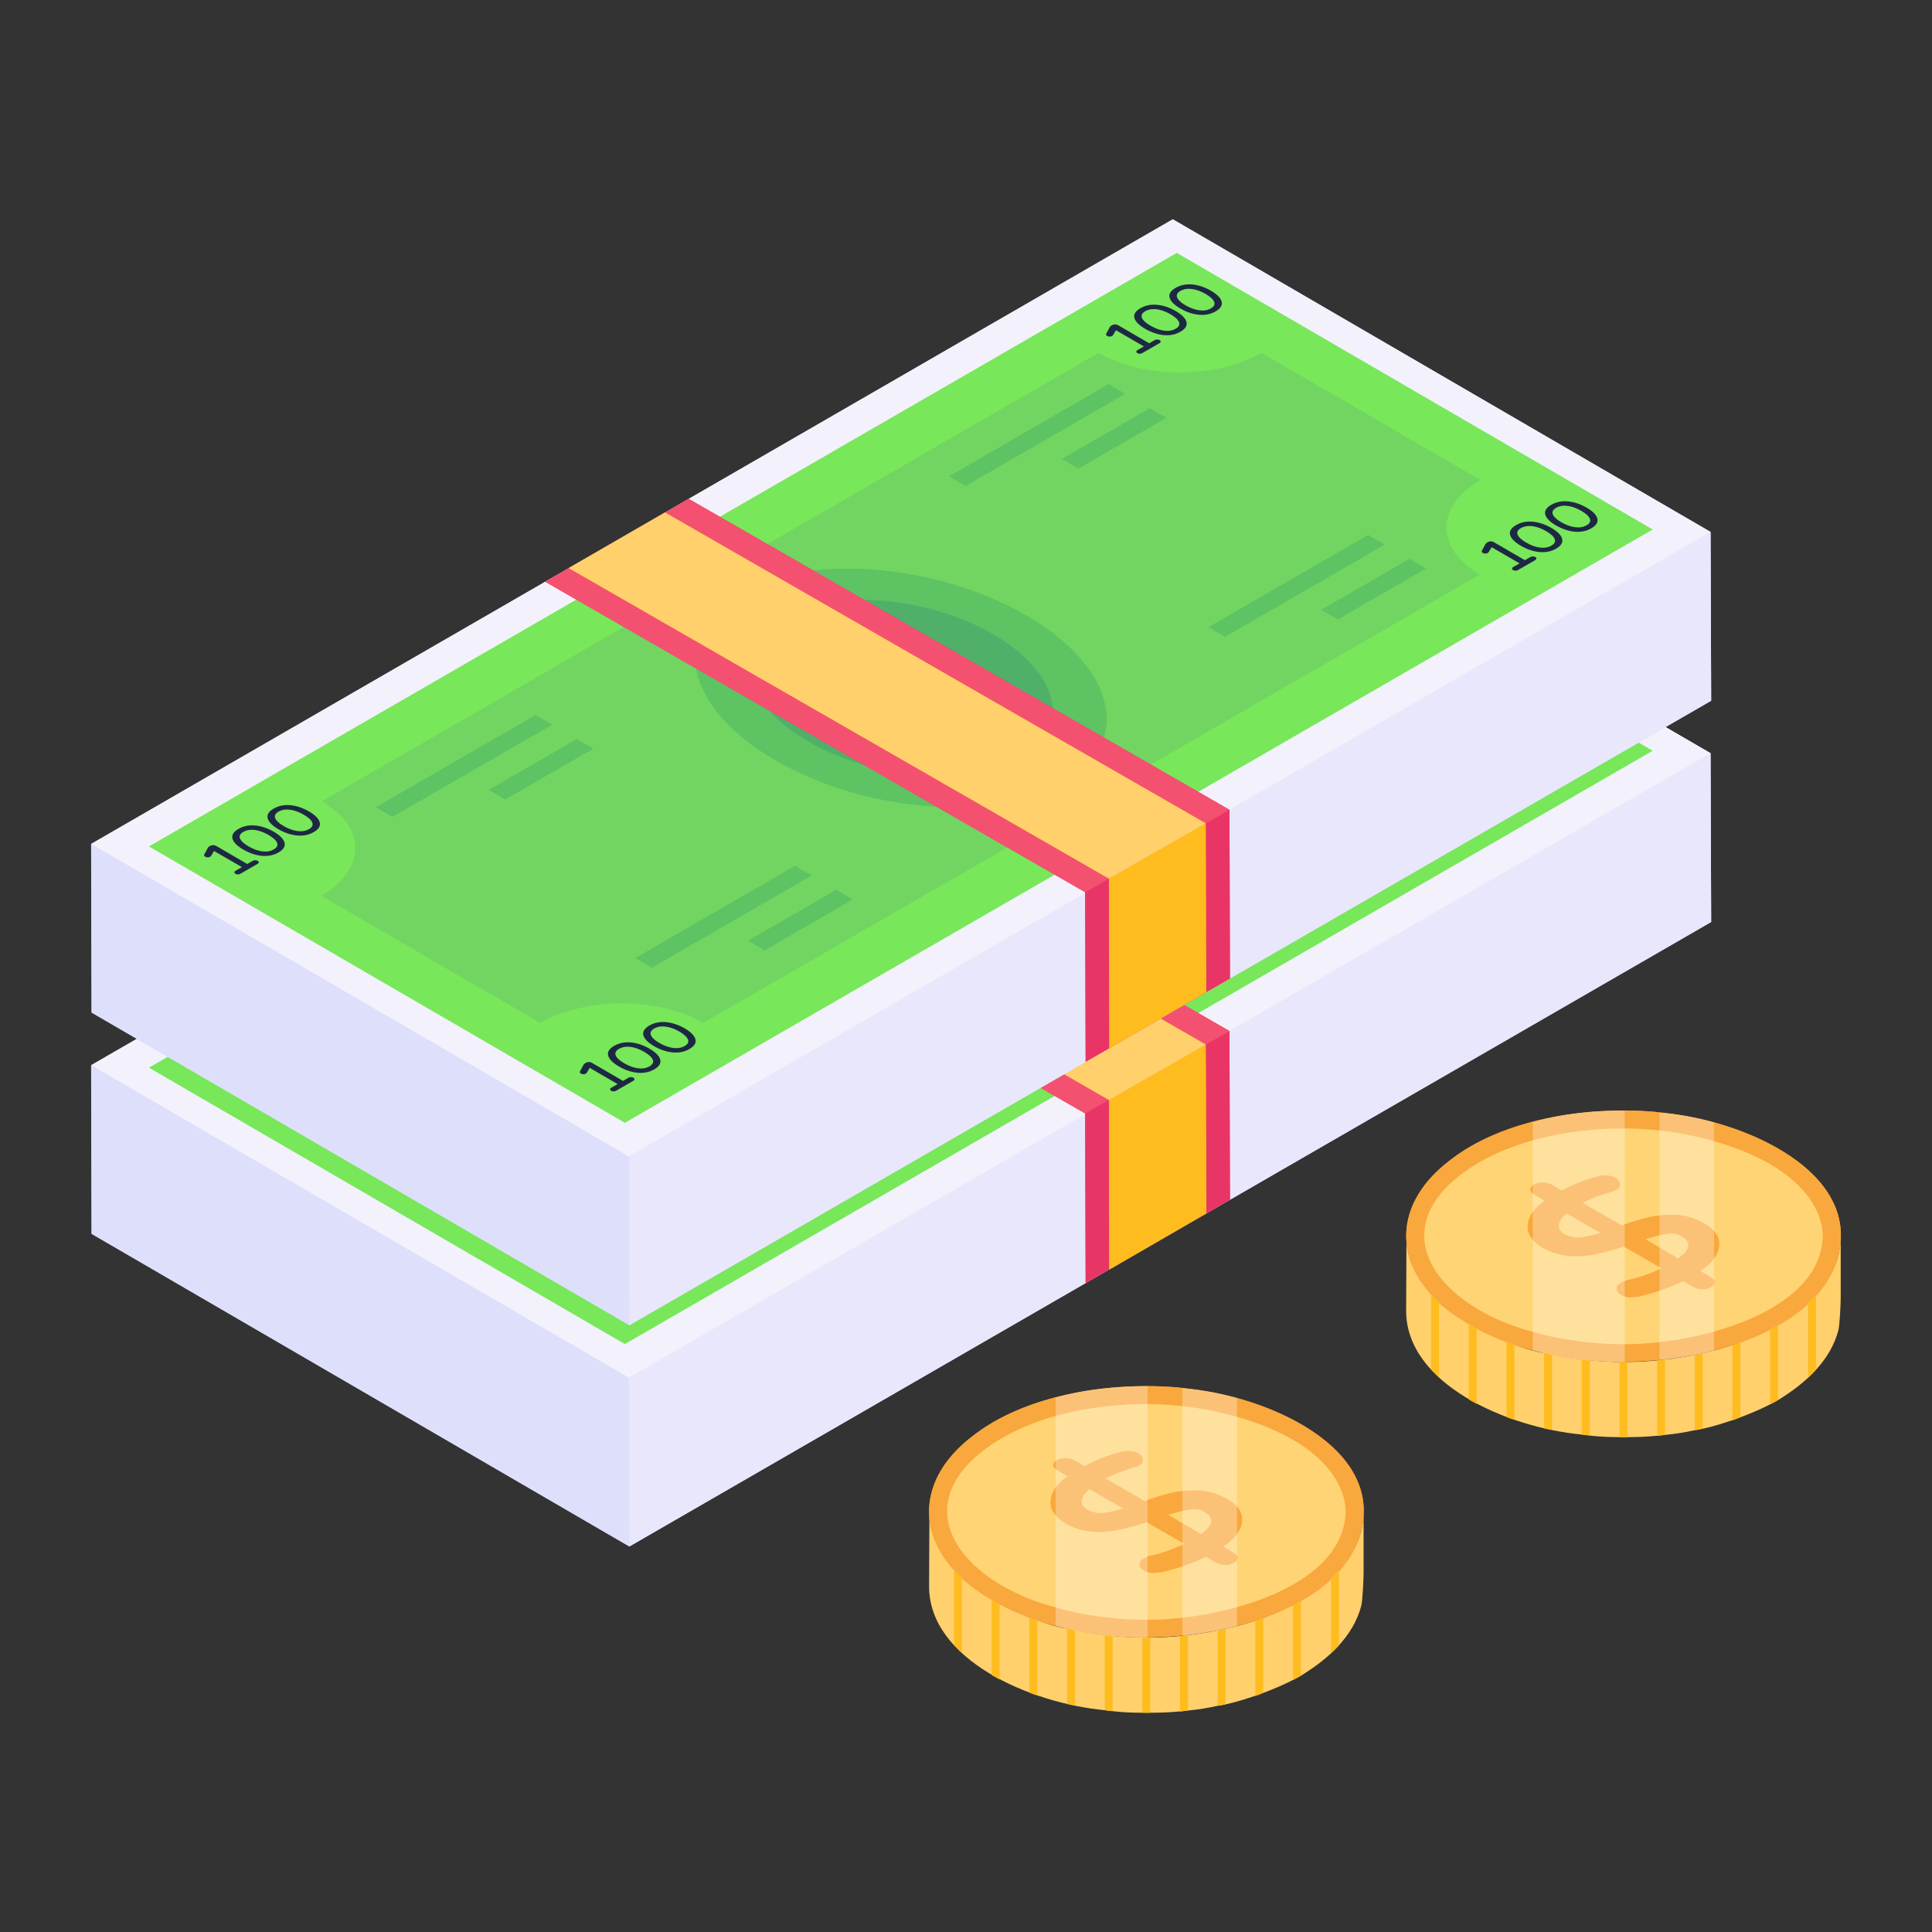 <?xml version="1.0" encoding="utf-8"?>
<!-- Generator: Adobe Illustrator 22.0.0, SVG Export Plug-In . SVG Version: 6.00 Build 0)  -->
<svg version="1.1" id="Layer_1" xmlns="http://www.w3.org/2000/svg" xmlns:xlink="http://www.w3.org/1999/xlink" x="0px" y="0px"
	 viewBox="0 0 53 53" style="enable-background:new 0 0 53 53;" xml:space="preserve">
<rect x="0" y="0" width="53" height="53" fill="#333333" stroke="none"/>
<style type="text/css">
	.st0{enable-background:new    ;}
	.st1{fill:#111D33;}
	.st2{fill:#1D2943;}
	.st3{fill:#4C5C75;}
	.st4{fill:#5EC363;}
	.st5{fill:#E93565;}
	.st6{fill:#DF3260;}
	.st7{fill:#F45170;}
	.st8{fill:#986FF9;}
	.st9{fill:#7E5AF2;}
	.st10{fill:#B28AFD;}
	.st11{fill:#C9CEE2;}
	.st12{fill:#E3E7F0;}
	.st13{fill:#DBA660;}
	.st14{fill:#5094FF;}
	.st15{fill:#F3F1FC;}
	.st16{fill:#57B3FE;}
	.st17{fill:#497BFE;}
	.st18{fill:#FFFFFF;}
	.st19{fill:#DEDFFB;}
	.st20{fill:#78E75A;}
	.st21{fill:#DCDCDC;}
	.st22{fill:#808080;}
	.st23{fill:#D5D5D5;}
	.st24{fill:#FAFAFA;}
	.st25{fill:#CC104A;}
	.st26{fill:#B0B8CF;}
	.st27{fill:#FEBC1F;}
	.st28{fill:#808DAF;}
	.st29{fill:#9EA9C9;}
	.st30{fill:#FFD06C;}
	.st31{fill:#72D561;}
	.st32{fill:#E9E7FC;}
	.st33{fill:#D24661;}
	.st34{fill:#6D4EEA;}
	.st35{fill:#704139;}
	.st36{fill:#824B42;}
	.st37{fill:#AA6256;}
	.st38{fill:#BF7D5A;}
	.st39{opacity:0.3;}
	.st40{fill:#F9A83D;}
	.st41{fill:#50B069;}
	.st42{fill:#FFD475;}
	.st43{fill:#C5AB78;}
	.st44{fill:#566DF9;}
	.st45{fill:#678AEE;}
	.st46{fill:#8A4852;}
	.st47{fill:#3B475A;}
	.st48{fill:#F9698C;}
	.st49{fill:#F4A914;}
	.st50{fill:#EF7B56;}
	.st51{opacity:0.4;}
	.st52{fill:#BD0100;}
	.st53{fill:#FFDE9B;}
	.st54{fill:#57407C;}
	.st55{fill:#EDEEF2;}
	.st56{fill:#3A71ED;}
	.st57{fill:#ADB2C3;}
	.st58{fill:#A56C4E;}
	.st59{fill:#D1D3ED;}
	.st60{fill:#7D483F;}
	.st61{fill:#423D9B;}
	.st62{fill:#243149;}
	.st63{fill:#CACCEF;}
	.st64{fill:#59C3FD;}
	.st65{opacity:0.5;}
	.st66{opacity:0.2;}
	.st67{fill:#9697AA;}
	.st68{fill:#6F707E;}
	.st69{fill:#BFC8D0;}
	.st70{fill:#748BFD;}
	.st71{fill:#445FE2;}
	.st72{fill:#8FABFE;}
	.st73{opacity:0.15;}
	.st74{fill:#C4C7CF;}
	.st75{fill:#CACDEA;}
	.st76{fill:#162034;}
	.st77{fill:#211A67;}
	.st78{fill:#822B3C;}
	.st79{fill:#D24660;}
	.st80{fill:#CE6A4A;}
	.st81{fill:#B85F42;}
	.st82{fill:none;}
	.st83{fill:#C8CBED;}
	.st84{fill:#29313F;}
	.st85{fill:#414F65;}
	.st86{fill:#AA684B;}
	.st87{fill:#3B3E3F;}
	.st88{fill:#180909;}
	.st89{opacity:0.7;fill:#E9E7FC;}
	.st90{fill:#80A827;}
	.st91{opacity:0.3;fill:#5094FF;}
	.st92{opacity:0.6;}
	.st93{fill:#781B33;}
	.st94{fill:#AC274A;}
	.st95{fill:#246D30;}
	.st96{fill:#318441;}
	.st97{fill:#409B55;}
	.st98{fill:#93544A;}
	.st99{fill:#D1D0D9;}
	.st100{fill:#C5C8EF;}
	.st101{fill:#19233A;}
</style>
<g id="_x38_7">
	<g>
		<g>
			<g>
				<g>
					<g>
						<g>
							<g>
								<polygon class="st19" points="46.943,25.294 17.263,42.424 2.513,33.844 2.503,29.224 
									32.173,12.084 46.923,20.664 								"/>
							</g>
						</g>
					</g>
				</g>
				<g>
					<g>
						<g>
							<g>
								<polygon class="st19" points="2.499,29.22 2.512,33.849 17.267,42.424 17.254,37.794 
																	"/>
							</g>
						</g>
					</g>
				</g>
				<g>
					<g>
						<g>
							<g>
								<polygon class="st32" points="17.254,37.794 17.267,42.424 46.941,25.291 46.928,20.662 
																	"/>
							</g>
						</g>
					</g>
				</g>
				<g>
					<g>
						<g>
							<g>
								<polygon class="st15" points="2.499,29.22 17.254,37.794 46.928,20.662 32.173,12.087 
																	"/>
							</g>
						</g>
					</g>
				</g>
				<g>
					<g>
						<g>
							<g>
								<polygon class="st20" points="45.338,20.595 17.142,36.871 4.086,29.289 32.282,13.007 
																	"/>
							</g>
						</g>
					</g>
				</g>
				<g>
					<g>
						<g>
							<g>
								<path class="st31" d="M30.135,15.751c1.228,0.714,3.231,0.714,4.471-0.002l6.009,3.492
									c-1.24,0.716-1.247,1.876-0.018,2.59L19.291,34.131
									c-1.228-0.714-3.231-0.714-4.471,0.002l-6.009-3.492
									c1.24-0.716,1.247-1.876,0.018-2.59L30.135,15.751z M29.187,27.545
									c1.907-1.101,1.442-3.157-1.029-4.593
									c-2.471-1.436-6.019-1.712-7.926-0.611
									c-1.9,1.097-1.434,3.153,1.037,4.589
									C23.74,28.366,27.287,28.642,29.187,27.545L29.187,27.545z M26.486,19.406
									l4.387-2.533l-0.461-0.268l-4.387,2.533L26.486,19.406L26.486,19.406z
									 M10.765,28.483l4.387-2.533l-0.461-0.268l-4.387,2.533L10.765,28.483
									L10.765,28.483z M33.604,23.542l4.387-2.533l-0.461-0.268l-4.387,2.533
									L33.604,23.542L33.604,23.542z M17.883,32.619l4.387-2.533l-0.461-0.268
									l-4.387,2.533L17.883,32.619L17.883,32.619z M31.544,17.262l-2.422,1.398
									l0.461,0.268l2.422-1.398L31.544,17.262L31.544,17.262z M36.701,23.065
									l2.422-1.398l-0.461-0.268l-2.422,1.398L36.701,23.065L36.701,23.065z
									 M20.979,32.142l2.422-1.398l-0.461-0.268l-2.422,1.398L20.979,32.142
									L20.979,32.142z M15.822,26.339l-2.422,1.398l0.461,0.268l2.422-1.398
									L15.822,26.339L15.822,26.339z"/>
							</g>
						</g>
					</g>
				</g>
				<g>
					<g class="st0">
						<g>
							<g>
								<g>
									<g>
										<polygon class="st4" points="33.143,23.274 33.604,23.542 37.992,21.009 37.531,20.741 
																					"/>
									</g>
								</g>
							</g>
						</g>
						<g>
							<g>
								<g>
									<g>
										<polygon class="st4" points="13.4,27.738 13.861,28.005 16.283,26.607 15.822,26.339 
																					"/>
									</g>
								</g>
							</g>
						</g>
						<g>
							<g>
								<g>
									<g>
										<polygon class="st4" points="20.518,31.874 20.979,32.142 23.401,30.744 22.94,30.476 
																					"/>
									</g>
								</g>
							</g>
						</g>
						<g>
							<g>
								<g>
									<g>
										<polygon class="st4" points="29.121,18.661 29.583,18.929 32.005,17.53 31.544,17.262 
																					"/>
									</g>
								</g>
							</g>
						</g>
						<g>
							<g>
								<g>
									<g>
										<polygon class="st4" points="26.025,19.138 26.486,19.406 30.874,16.873 30.412,16.605 
																					"/>
									</g>
								</g>
							</g>
						</g>
						<g>
							<g>
								<g>
									<g>
										<polygon class="st4" points="36.24,22.797 36.701,23.065 39.123,21.667 38.662,21.399 
																					"/>
									</g>
								</g>
							</g>
						</g>
						<g>
							<g>
								<g>
									<g>
										<polygon class="st4" points="10.303,28.215 10.765,28.483 15.152,25.95 14.691,25.682 
																					"/>
									</g>
								</g>
							</g>
						</g>
						<g>
							<g>
								<g>
									<g>
										<path class="st4" d="M20.232,22.341c-1.9,1.097-1.434,3.153,1.037,4.589
											c2.471,1.436,6.019,1.712,7.919,0.615
											c1.907-1.101,1.442-3.157-1.029-4.593
											C25.687,21.516,22.139,21.24,20.232,22.341z"/>
									</g>
								</g>
							</g>
						</g>
						<g>
							<g>
								<g>
									<g>
										<path class="st41" d="M21.407,23.023c-1.402,0.809-1.058,2.326,0.765,3.385
											c1.823,1.059,4.44,1.263,5.841,0.454c1.407-0.812,1.064-2.329-0.759-3.388
											C25.431,22.415,22.814,22.211,21.407,23.023z"/>
									</g>
								</g>
							</g>
						</g>
						<g>
							<g>
								<g>
									<g>
										<polygon class="st4" points="17.422,32.351 17.883,32.619 22.27,30.086 21.809,29.818 
																					"/>
									</g>
								</g>
							</g>
						</g>
					</g>
				</g>
				<g>
					<g>
						<g>
							<g>
								<g>
									<g>
										<path class="st2" d="M7.07,29.685l-0-0
											c-0.019-0.011-0.041-0.016-0.068-0.017c-0.026,0-0.049,0.006-0.068,0.017
											l-0.15,0.087L5.924,29.271c-0.021-0.012-0.046-0.018-0.076-0.018
											c-0.029,0-0.055,0.006-0.076,0.018l-0.032,0.019
											c-0.014,0.008-0.026,0.019-0.034,0.032l-0.1,0.184
											c-0.007,0.011-0.009,0.022-0.006,0.032
											c0.003,0.012,0.013,0.023,0.03,0.033c0.02,0.012,0.043,0.018,0.068,0.018
											c0.025,0,0.048-0.006,0.068-0.017c0.01-0.006,0.019-0.015,0.027-0.027
											l0.079-0.131l0.765,0.444L6.46,29.959
											c-0.02,0.012-0.03,0.026-0.03,0.042
											c0.001,0.016,0.011,0.03,0.03,0.041c0.019,0.011,0.041,0.016,0.066,0.016
											c0.001,0,0.001,0,0.002,0c0.024,0,0.046-0.006,0.065-0.017
											l0.475-0.274c0.02-0.012,0.031-0.026,0.031-0.041
											C7.1,29.71,7.09,29.696,7.07,29.685z"/>
									</g>
								</g>
							</g>
							<g>
								<g>
									<g>
										<path class="st2" d="M8.771,28.627c-0.027-0.099-0.126-0.199-0.294-0.297
											c-0.167-0.097-0.339-0.155-0.51-0.171
											c-0.17-0.016-0.325,0.015-0.459,0.093
											c-0.137,0.079-0.192,0.17-0.164,0.27
											c0.028,0.1,0.127,0.2,0.295,0.297
											c0.168,0.097,0.339,0.155,0.509,0.171
											c0.029,0.003,0.057,0.004,0.085,0.004c0.137,0,0.263-0.033,0.375-0.098
											C8.744,28.818,8.798,28.727,8.771,28.627z M8.476,28.814
											c-0.088,0.051-0.194,0.069-0.315,0.053
											c-0.121-0.016-0.249-0.062-0.379-0.137c-0.128-0.074-0.207-0.148-0.233-0.218
											c-0.026-0.068,0.005-0.128,0.092-0.178
											c0.067-0.039,0.145-0.058,0.232-0.058c0.027,0,0.054,0.002,0.082,0.006
											c0.121,0.015,0.248,0.061,0.377,0.136
											c0.13,0.076,0.209,0.149,0.235,0.219
											C8.593,28.704,8.563,28.764,8.476,28.814z"/>
									</g>
								</g>
							</g>
							<g>
								<g>
									<g>
										<path class="st2" d="M7.511,28.887c-0.167-0.097-0.339-0.155-0.51-0.171
											c-0.17-0.016-0.325,0.015-0.459,0.093
											c-0.137,0.079-0.192,0.17-0.164,0.27
											c0.028,0.099,0.127,0.199,0.296,0.297
											c0.168,0.098,0.339,0.155,0.509,0.172
											c0.029,0.003,0.057,0.004,0.085,0.004c0.137,0,0.263-0.033,0.375-0.098
											c0.135-0.078,0.19-0.169,0.163-0.269
											C7.778,29.085,7.679,28.985,7.511,28.887z M7.51,29.372
											c-0.088,0.051-0.194,0.069-0.315,0.053
											c-0.12-0.015-0.248-0.062-0.378-0.138
											c-0.129-0.075-0.207-0.148-0.234-0.217
											c-0.026-0.068,0.005-0.128,0.092-0.179
											c0.067-0.039,0.146-0.058,0.233-0.058c0.026,0,0.054,0.002,0.082,0.005
											c0.121,0.016,0.248,0.062,0.377,0.137
											c0.13,0.076,0.209,0.149,0.235,0.218
											C7.628,29.263,7.598,29.321,7.51,29.372z"/>
									</g>
								</g>
							</g>
						</g>
						<g>
							<g>
								<g>
									<g>
										<path class="st2" d="M31.812,15.4L31.812,15.4
											c-0.019-0.011-0.041-0.016-0.068-0.017c-0.026,0-0.049,0.006-0.068,0.017
											l-0.15,0.087l-0.861-0.5c-0.021-0.012-0.046-0.018-0.076-0.018
											c-0.029,0-0.055,0.006-0.076,0.018l-0.032,0.019
											c-0.014,0.008-0.026,0.019-0.034,0.032l-0.1,0.184
											c-0.007,0.011-0.009,0.022-0.006,0.032
											c0.003,0.012,0.013,0.023,0.03,0.033
											c0.02,0.012,0.043,0.018,0.068,0.018c0.025,0,0.048-0.006,0.068-0.017
											c0.01-0.006,0.019-0.015,0.027-0.027l0.079-0.131l0.765,0.444
											l-0.177,0.102c-0.02,0.012-0.03,0.026-0.03,0.042
											c0.001,0.016,0.011,0.03,0.03,0.041
											c0.019,0.011,0.041,0.016,0.066,0.016c0.001,0,0.001,0,0.002,0
											c0.024,0,0.046-0.006,0.065-0.017l0.475-0.274
											c0.02-0.012,0.031-0.026,0.031-0.041
											C31.842,15.425,31.832,15.411,31.812,15.4z"/>
									</g>
								</g>
							</g>
							<g>
								<g>
									<g>
										<path class="st2" d="M33.513,14.342c-0.027-0.099-0.126-0.199-0.294-0.297
											c-0.167-0.097-0.339-0.155-0.51-0.171
											c-0.17-0.016-0.325,0.015-0.459,0.093
											c-0.137,0.079-0.192,0.17-0.164,0.27
											c0.028,0.1,0.127,0.2,0.295,0.297
											c0.168,0.097,0.339,0.155,0.509,0.171
											c0.029,0.003,0.057,0.004,0.085,0.004c0.137,0,0.263-0.033,0.375-0.098
											C33.485,14.533,33.54,14.442,33.513,14.342z M33.218,14.529
											c-0.088,0.051-0.194,0.069-0.315,0.053
											c-0.121-0.016-0.249-0.062-0.379-0.137
											c-0.128-0.074-0.207-0.148-0.233-0.218
											c-0.026-0.068,0.005-0.128,0.092-0.178
											c0.067-0.039,0.145-0.058,0.232-0.058c0.027,0,0.054,0.002,0.082,0.006
											c0.121,0.015,0.248,0.061,0.377,0.136
											c0.13,0.076,0.209,0.149,0.235,0.219
											C33.335,14.419,33.305,14.479,33.218,14.529z"/>
									</g>
								</g>
							</g>
							<g>
								<g>
									<g>
										<path class="st2" d="M32.253,14.602c-0.167-0.097-0.339-0.155-0.51-0.171
											c-0.17-0.016-0.325,0.015-0.459,0.093
											c-0.137,0.079-0.192,0.17-0.164,0.27
											c0.028,0.099,0.127,0.199,0.296,0.297
											c0.168,0.098,0.339,0.155,0.509,0.172
											c0.029,0.003,0.057,0.004,0.085,0.004c0.137,0,0.263-0.033,0.375-0.098
											c0.135-0.078,0.19-0.169,0.163-0.269
											C32.52,14.8,32.421,14.7,32.253,14.602z M32.252,15.087
											c-0.088,0.051-0.194,0.069-0.315,0.053
											c-0.12-0.015-0.248-0.062-0.378-0.138
											c-0.129-0.075-0.207-0.148-0.234-0.217
											c-0.026-0.068,0.005-0.128,0.092-0.179
											c0.067-0.039,0.146-0.058,0.233-0.058c0.026,0,0.054,0.002,0.082,0.005
											c0.121,0.016,0.248,0.062,0.377,0.137
											c0.13,0.076,0.209,0.149,0.235,0.218
											C32.37,14.978,32.34,15.036,32.252,15.087z"/>
									</g>
								</g>
							</g>
						</g>
					</g>
					<g>
						<g>
							<g>
								<g>
									<g>
										<path class="st2" d="M17.377,35.635l-0-0
											c-0.019-0.011-0.041-0.016-0.068-0.017c-0.026,0-0.049,0.006-0.068,0.017
											l-0.15,0.087l-0.861-0.5c-0.021-0.012-0.046-0.018-0.076-0.018
											c-0.029,0-0.055,0.006-0.076,0.018l-0.032,0.019
											c-0.014,0.008-0.026,0.019-0.034,0.032l-0.1,0.184
											c-0.007,0.011-0.009,0.022-0.006,0.032
											c0.003,0.012,0.013,0.023,0.03,0.033
											c0.02,0.012,0.043,0.018,0.068,0.018c0.025,0,0.048-0.006,0.068-0.017
											c0.01-0.006,0.019-0.015,0.027-0.027l0.079-0.131l0.765,0.444
											l-0.177,0.102c-0.02,0.012-0.03,0.026-0.03,0.042
											c0.001,0.016,0.011,0.03,0.03,0.041
											c0.019,0.011,0.041,0.016,0.066,0.016c0.001,0,0.001,0,0.002,0
											c0.024,0,0.046-0.006,0.065-0.017l0.475-0.274
											c0.02-0.012,0.031-0.026,0.031-0.041
											C17.406,35.66,17.397,35.646,17.377,35.635z"/>
									</g>
								</g>
							</g>
							<g>
								<g>
									<g>
										<path class="st2" d="M19.077,34.577c-0.027-0.099-0.126-0.199-0.294-0.297
											c-0.167-0.097-0.339-0.155-0.51-0.171
											c-0.17-0.016-0.325,0.015-0.459,0.093
											c-0.137,0.079-0.192,0.17-0.164,0.27
											c0.028,0.1,0.127,0.2,0.295,0.297
											c0.168,0.097,0.339,0.155,0.509,0.171
											c0.029,0.003,0.057,0.004,0.085,0.004c0.137,0,0.263-0.033,0.375-0.098
											C19.05,34.768,19.105,34.677,19.077,34.577z M18.782,34.764
											c-0.088,0.051-0.194,0.069-0.315,0.053
											c-0.121-0.016-0.249-0.062-0.379-0.137
											c-0.128-0.074-0.207-0.148-0.233-0.218
											c-0.026-0.068,0.005-0.128,0.092-0.178
											c0.067-0.039,0.145-0.058,0.232-0.058c0.027,0,0.054,0.002,0.082,0.006
											c0.121,0.015,0.248,0.061,0.377,0.136
											c0.13,0.076,0.209,0.149,0.235,0.219
											C18.9,34.655,18.869,34.715,18.782,34.764z"/>
									</g>
								</g>
							</g>
							<g>
								<g>
									<g>
										<path class="st2" d="M17.817,34.837c-0.167-0.097-0.339-0.155-0.51-0.171
											c-0.17-0.016-0.325,0.015-0.459,0.093
											c-0.137,0.079-0.192,0.17-0.164,0.27
											c0.028,0.099,0.127,0.199,0.296,0.297
											c0.168,0.098,0.339,0.155,0.509,0.172
											c0.029,0.003,0.057,0.004,0.085,0.004c0.137,0,0.263-0.033,0.375-0.098
											c0.135-0.078,0.19-0.169,0.163-0.269
											C18.085,35.035,17.986,34.935,17.817,34.837z M17.817,35.322
											c-0.088,0.051-0.194,0.069-0.315,0.053
											c-0.12-0.015-0.248-0.062-0.378-0.138
											c-0.129-0.075-0.207-0.148-0.234-0.217
											c-0.026-0.068,0.005-0.128,0.092-0.179
											c0.067-0.039,0.146-0.058,0.233-0.058c0.026,0,0.054,0.002,0.082,0.005
											c0.121,0.016,0.248,0.062,0.377,0.137
											c0.13,0.076,0.209,0.149,0.235,0.218
											C17.934,35.213,17.904,35.272,17.817,35.322z"/>
									</g>
								</g>
							</g>
						</g>
						<g>
							<g>
								<g>
									<g>
										<path class="st2" d="M42.119,21.35l-0-0
											c-0.019-0.011-0.041-0.016-0.068-0.017c-0.026,0-0.049,0.006-0.068,0.017
											l-0.15,0.087l-0.861-0.5c-0.021-0.012-0.046-0.018-0.076-0.018
											c-0.029,0-0.055,0.006-0.076,0.018L40.788,20.955
											c-0.014,0.008-0.026,0.019-0.034,0.032l-0.1,0.184
											c-0.007,0.011-0.009,0.022-0.006,0.032
											c0.003,0.012,0.013,0.023,0.03,0.033
											c0.02,0.012,0.043,0.018,0.068,0.018c0.025,0,0.048-0.006,0.068-0.017
											c0.01-0.006,0.019-0.015,0.027-0.027l0.079-0.131l0.765,0.444
											l-0.177,0.102c-0.02,0.012-0.03,0.026-0.03,0.042
											c0.001,0.016,0.011,0.03,0.03,0.041
											c0.019,0.011,0.041,0.016,0.066,0.016
											c0.001,0,0.001,0,0.002,0c0.024,0,0.046-0.006,0.065-0.017
											l0.475-0.274c0.02-0.012,0.031-0.026,0.031-0.041
											C42.148,21.376,42.138,21.362,42.119,21.35z"/>
									</g>
								</g>
							</g>
							<g>
								<g>
									<g>
										<path class="st2" d="M43.819,20.292c-0.027-0.099-0.126-0.199-0.294-0.297
											c-0.167-0.097-0.339-0.155-0.51-0.171
											c-0.17-0.016-0.325,0.015-0.459,0.093
											c-0.137,0.079-0.192,0.17-0.164,0.27
											c0.028,0.1,0.127,0.2,0.295,0.297
											c0.168,0.097,0.339,0.155,0.509,0.171
											c0.029,0.003,0.057,0.004,0.085,0.004c0.137,0,0.263-0.033,0.375-0.098
											C43.792,20.483,43.847,20.393,43.819,20.292z M43.524,20.48
											c-0.088,0.051-0.194,0.069-0.315,0.053
											c-0.121-0.016-0.249-0.062-0.379-0.137
											c-0.128-0.074-0.207-0.148-0.233-0.218
											c-0.026-0.068,0.005-0.128,0.092-0.178
											c0.067-0.039,0.145-0.058,0.232-0.058c0.027,0,0.054,0.002,0.082,0.006
											c0.121,0.015,0.248,0.061,0.377,0.136
											c0.13,0.076,0.209,0.149,0.235,0.219
											C43.642,20.37,43.611,20.43,43.524,20.48z"/>
									</g>
								</g>
							</g>
							<g>
								<g>
									<g>
										<path class="st2" d="M42.559,20.553c-0.167-0.097-0.339-0.155-0.51-0.171
											c-0.17-0.016-0.325,0.015-0.459,0.093
											c-0.137,0.079-0.192,0.17-0.164,0.27
											c0.028,0.099,0.127,0.199,0.296,0.297
											c0.168,0.098,0.339,0.155,0.509,0.172
											c0.029,0.003,0.057,0.004,0.085,0.004c0.137,0,0.263-0.033,0.375-0.098
											c0.135-0.078,0.19-0.169,0.163-0.269
											C42.827,20.751,42.727,20.651,42.559,20.553z M42.558,21.037
											c-0.088,0.051-0.194,0.069-0.315,0.053
											c-0.12-0.015-0.248-0.062-0.378-0.138
											c-0.129-0.075-0.207-0.148-0.234-0.217
											c-0.026-0.068,0.005-0.128,0.092-0.179
											c0.067-0.039,0.146-0.058,0.233-0.058c0.026,0,0.054,0.002,0.082,0.005
											c0.121,0.016,0.248,0.062,0.377,0.137
											c0.13,0.076,0.209,0.149,0.235,0.218
											C42.676,20.928,42.646,20.987,42.558,21.037z"/>
									</g>
								</g>
							</g>
						</g>
					</g>
				</g>
			</g>
			<g>
				<polygon class="st5" points="33.727,28.284 18.892,19.755 14.955,22.028 29.769,30.545 
					29.782,35.198 33.741,32.912 				"/>
				<g>
					<g>
						<g>
							<polygon class="st5" points="29.769,30.545 29.782,35.198 33.741,32.912 33.727,28.284 
															"/>
						</g>
					</g>
				</g>
				<g>
					<g>
						<g>
							<polygon class="st7" points="14.955,22.028 29.769,30.545 33.727,28.284 18.892,19.755 
															"/>
						</g>
					</g>
				</g>
				<g>
					<polygon class="st27" points="33.075,28.656 30.421,30.172 30.434,34.821 33.088,33.285 					
						"/>
					<polygon class="st27" points="15.604,21.653 30.421,30.172 33.075,28.656 18.244,20.129 					
						"/>
				</g>
				<g>
					<g>
						<g>
							<polygon class="st27" points="33.093,33.284 30.433,34.824 30.423,30.174 15.603,21.654 
								18.243,20.125 33.073,28.654 							"/>
						</g>
					</g>
				</g>
				<g>
					<g>
						<g>
							<polygon class="st27" points="30.421,30.172 33.075,28.656 33.088,33.285 30.434,34.821 
															"/>
						</g>
					</g>
				</g>
				<g>
					<g>
						<g>
							<polygon class="st30" points="15.604,21.653 18.244,20.129 33.075,28.656 30.421,30.172 
															"/>
						</g>
					</g>
				</g>
			</g>
		</g>
		<g>
			<g>
				<g>
					<g>
						<g>
							<g>
								<polygon class="st19" points="46.943,19.224 17.263,36.354 2.513,27.774 2.503,23.154 
									32.173,6.014 46.923,14.594 								"/>
							</g>
						</g>
					</g>
				</g>
				<g>
					<g>
						<g>
							<g>
								<polygon class="st19" points="2.499,23.15 2.512,27.779 17.267,36.354 17.254,31.725 
																	"/>
							</g>
						</g>
					</g>
				</g>
				<g>
					<g>
						<g>
							<g>
								<polygon class="st32" points="17.254,31.725 17.267,36.354 46.941,19.222 46.928,14.592 
																	"/>
							</g>
						</g>
					</g>
				</g>
				<g>
					<g>
						<g>
							<g>
								<polygon class="st15" points="2.499,23.15 17.254,31.725 46.928,14.592 32.173,6.018 
																	"/>
							</g>
						</g>
					</g>
				</g>
				<g>
					<g>
						<g>
							<g>
								<polygon class="st20" points="45.338,14.525 17.142,30.801 4.086,23.22 32.282,6.938 
																	"/>
							</g>
						</g>
					</g>
				</g>
				<g>
					<g>
						<g>
							<g>
								<path class="st31" d="M30.135,9.681c1.228,0.714,3.231,0.714,4.471-0.002l6.009,3.492
									c-1.24,0.716-1.247,1.876-0.018,2.59L19.291,28.061
									c-1.228-0.714-3.231-0.714-4.471,0.002L8.812,24.572
									c1.24-0.716,1.247-1.876,0.018-2.59L30.135,9.681z M29.187,21.475
									c1.907-1.101,1.442-3.157-1.029-4.593
									c-2.471-1.436-6.019-1.712-7.926-0.611
									c-1.9,1.097-1.434,3.153,1.037,4.589
									C23.74,22.296,27.287,22.572,29.187,21.475L29.187,21.475z M26.486,13.336
									l4.387-2.533l-0.461-0.268l-4.387,2.533L26.486,13.336L26.486,13.336z
									 M10.765,22.413l4.387-2.533l-0.461-0.268l-4.387,2.533L10.765,22.413
									L10.765,22.413z M33.604,17.473l4.387-2.533l-0.461-0.268l-4.387,2.533
									L33.604,17.473L33.604,17.473z M17.883,26.55l4.387-2.533l-0.461-0.268
									l-4.387,2.533L17.883,26.55L17.883,26.55z M31.544,11.193l-2.422,1.398
									l0.461,0.268l2.422-1.398L31.544,11.193L31.544,11.193z M36.701,16.996
									l2.422-1.398L38.662,15.329l-2.422,1.398L36.701,16.996L36.701,16.996z
									 M20.979,26.073l2.422-1.398l-0.461-0.268l-2.422,1.398L20.979,26.073
									L20.979,26.073z M15.822,20.27l-2.422,1.398l0.461,0.268l2.422-1.398
									L15.822,20.27L15.822,20.27z"/>
							</g>
						</g>
					</g>
				</g>
				<g>
					<g class="st0">
						<g>
							<g>
								<g>
									<g>
										<polygon class="st4" points="33.143,17.205 33.604,17.473 37.992,14.94 37.531,14.672 
																					"/>
									</g>
								</g>
							</g>
						</g>
						<g>
							<g>
								<g>
									<g>
										<polygon class="st4" points="13.4,21.668 13.861,21.936 16.283,20.538 15.822,20.27 
																					"/>
									</g>
								</g>
							</g>
						</g>
						<g>
							<g>
								<g>
									<g>
										<polygon class="st4" points="20.518,25.805 20.979,26.073 23.401,24.674 22.94,24.406 
																					"/>
									</g>
								</g>
							</g>
						</g>
						<g>
							<g>
								<g>
									<g>
										<polygon class="st4" points="29.121,12.591 29.583,12.859 32.005,11.461 31.544,11.193 
																					"/>
									</g>
								</g>
							</g>
						</g>
						<g>
							<g>
								<g>
									<g>
										<polygon class="st4" points="26.025,13.068 26.486,13.336 30.874,10.803 30.412,10.535 
																					"/>
									</g>
								</g>
							</g>
						</g>
						<g>
							<g>
								<g>
									<g>
										<polygon class="st4" points="36.24,16.728 36.701,16.996 39.123,15.597 38.662,15.329 
																					"/>
									</g>
								</g>
							</g>
						</g>
						<g>
							<g>
								<g>
									<g>
										<polygon class="st4" points="10.303,22.145 10.765,22.413 15.152,19.88 14.691,19.612 
																					"/>
									</g>
								</g>
							</g>
						</g>
						<g>
							<g>
								<g>
									<g>
										<path class="st4" d="M20.232,16.271c-1.9,1.097-1.434,3.153,1.037,4.589
											c2.471,1.436,6.019,1.712,7.919,0.615
											c1.907-1.101,1.442-3.157-1.029-4.593
											C25.687,15.446,22.139,15.17,20.232,16.271z"/>
									</g>
								</g>
							</g>
						</g>
						<g>
							<g>
								<g>
									<g>
										<path class="st41" d="M21.407,16.953c-1.402,0.809-1.058,2.326,0.765,3.385
											c1.823,1.059,4.44,1.263,5.841,0.454
											c1.407-0.812,1.064-2.329-0.759-3.388
											C25.431,16.345,22.814,16.141,21.407,16.953z"/>
									</g>
								</g>
							</g>
						</g>
						<g>
							<g>
								<g>
									<g>
										<polygon class="st4" points="17.422,26.282 17.883,26.55 22.27,24.017 21.809,23.749 
																					"/>
									</g>
								</g>
							</g>
						</g>
					</g>
				</g>
				<g>
					<g>
						<g>
							<g>
								<g>
									<g>
										<path class="st2" d="M7.07,23.615L7.07,23.615
											c-0.019-0.011-0.041-0.016-0.068-0.017c-0.026,0-0.049,0.006-0.068,0.017
											l-0.15,0.087l-0.861-0.5c-0.021-0.012-0.046-0.018-0.076-0.018
											c-0.029,0-0.055,0.006-0.076,0.018l-0.032,0.019
											c-0.014,0.008-0.026,0.019-0.034,0.032l-0.1,0.184
											c-0.007,0.011-0.009,0.022-0.006,0.032
											c0.003,0.012,0.013,0.023,0.03,0.033c0.02,0.012,0.043,0.018,0.068,0.018
											c0.025,0,0.048-0.006,0.068-0.017c0.01-0.006,0.019-0.015,0.027-0.027
											l0.079-0.131L6.637,23.787l-0.177,0.102
											c-0.02,0.012-0.03,0.026-0.03,0.042c0.001,0.016,0.011,0.03,0.03,0.041
											c0.019,0.011,0.041,0.016,0.066,0.016
											c0.001,0,0.001,0,0.002,0c0.024,0,0.046-0.006,0.065-0.017
											l0.475-0.274c0.02-0.012,0.031-0.026,0.031-0.041
											C7.1,23.64,7.09,23.627,7.07,23.615z"/>
									</g>
								</g>
							</g>
							<g>
								<g>
									<g>
										<path class="st2" d="M8.771,22.557c-0.027-0.099-0.126-0.199-0.294-0.297
											c-0.167-0.097-0.339-0.155-0.51-0.171
											c-0.17-0.016-0.325,0.015-0.459,0.093
											c-0.137,0.079-0.192,0.17-0.164,0.27
											c0.028,0.1,0.127,0.2,0.295,0.297
											c0.168,0.097,0.339,0.155,0.509,0.171
											c0.029,0.003,0.057,0.004,0.085,0.004c0.137,0,0.263-0.033,0.375-0.098
											C8.744,22.748,8.798,22.658,8.771,22.557z M8.476,22.745
											c-0.088,0.051-0.194,0.069-0.315,0.053
											c-0.121-0.016-0.249-0.062-0.379-0.137
											c-0.128-0.074-0.207-0.148-0.233-0.218
											c-0.026-0.068,0.005-0.128,0.092-0.178
											c0.067-0.039,0.145-0.058,0.232-0.058c0.027,0,0.054,0.002,0.082,0.006
											c0.121,0.015,0.248,0.061,0.377,0.136
											c0.13,0.076,0.209,0.149,0.235,0.219
											C8.593,22.635,8.563,22.695,8.476,22.745z"/>
									</g>
								</g>
							</g>
							<g>
								<g>
									<g>
										<path class="st2" d="M7.511,22.817c-0.167-0.097-0.339-0.155-0.51-0.171
											c-0.17-0.016-0.325,0.015-0.459,0.093
											c-0.137,0.079-0.192,0.17-0.164,0.27
											c0.028,0.099,0.127,0.199,0.296,0.297
											c0.168,0.098,0.339,0.155,0.509,0.172
											c0.029,0.003,0.057,0.004,0.085,0.004c0.137,0,0.263-0.033,0.375-0.098
											c0.135-0.078,0.19-0.169,0.163-0.269
											C7.778,23.015,7.679,22.915,7.511,22.817z M7.51,23.302
											c-0.088,0.051-0.194,0.069-0.315,0.053
											c-0.12-0.015-0.248-0.062-0.378-0.138
											c-0.129-0.075-0.207-0.148-0.234-0.217
											c-0.026-0.068,0.005-0.128,0.092-0.179
											c0.067-0.039,0.146-0.058,0.233-0.058c0.026,0,0.054,0.002,0.082,0.005
											c0.121,0.016,0.248,0.062,0.377,0.137
											c0.13,0.076,0.209,0.149,0.235,0.218
											C7.628,23.193,7.598,23.252,7.51,23.302z"/>
									</g>
								</g>
							</g>
						</g>
						<g>
							<g>
								<g>
									<g>
										<path class="st2" d="M31.812,9.33L31.812,9.33
											c-0.019-0.011-0.041-0.016-0.068-0.017c-0.026,0-0.049,0.006-0.068,0.017
											l-0.15,0.087l-0.861-0.5c-0.021-0.012-0.046-0.018-0.076-0.018
											c-0.029,0-0.055,0.006-0.076,0.018l-0.032,0.019
											c-0.014,0.008-0.026,0.019-0.034,0.032L30.348,9.151
											c-0.007,0.011-0.009,0.022-0.006,0.032
											c0.003,0.012,0.013,0.023,0.03,0.033
											c0.02,0.012,0.043,0.018,0.068,0.018c0.025,0,0.048-0.006,0.068-0.017
											c0.01-0.006,0.019-0.015,0.027-0.027l0.079-0.131l0.765,0.444
											l-0.177,0.102c-0.02,0.012-0.03,0.026-0.03,0.042
											c0.001,0.016,0.011,0.03,0.03,0.041
											c0.019,0.011,0.041,0.016,0.066,0.016
											c0.001,0,0.001,0,0.002,0c0.024,0,0.046-0.006,0.065-0.017
											l0.475-0.274c0.02-0.012,0.031-0.026,0.031-0.041
											C31.842,9.356,31.832,9.342,31.812,9.33z"/>
									</g>
								</g>
							</g>
							<g>
								<g>
									<g>
										<path class="st2" d="M33.513,8.272c-0.027-0.099-0.126-0.199-0.294-0.297
											c-0.167-0.097-0.339-0.155-0.51-0.171
											c-0.17-0.016-0.325,0.015-0.459,0.093
											c-0.137,0.079-0.192,0.17-0.164,0.27
											c0.028,0.1,0.127,0.2,0.295,0.297
											c0.168,0.097,0.339,0.155,0.509,0.171
											c0.029,0.003,0.057,0.004,0.085,0.004c0.137,0,0.263-0.033,0.375-0.098
											C33.485,8.463,33.54,8.373,33.513,8.272z M33.218,8.46
											c-0.088,0.051-0.194,0.069-0.315,0.053
											c-0.121-0.016-0.249-0.062-0.379-0.137
											c-0.128-0.074-0.207-0.148-0.233-0.218
											c-0.026-0.068,0.005-0.128,0.092-0.178
											c0.067-0.039,0.145-0.058,0.232-0.058c0.027,0,0.054,0.002,0.082,0.006
											c0.121,0.015,0.248,0.061,0.377,0.136
											c0.13,0.076,0.209,0.149,0.235,0.219
											C33.335,8.35,33.305,8.41,33.218,8.46z"/>
									</g>
								</g>
							</g>
							<g>
								<g>
									<g>
										<path class="st2" d="M32.253,8.533c-0.167-0.097-0.339-0.155-0.51-0.171
											c-0.17-0.016-0.325,0.015-0.459,0.093
											C31.147,8.534,31.092,8.624,31.12,8.724
											c0.028,0.099,0.127,0.199,0.296,0.297
											c0.168,0.098,0.339,0.155,0.509,0.172
											c0.029,0.003,0.057,0.004,0.085,0.004c0.137,0,0.263-0.033,0.375-0.098
											c0.135-0.078,0.19-0.169,0.163-0.269
											C32.52,8.731,32.421,8.631,32.253,8.533z M32.252,9.018
											c-0.088,0.051-0.194,0.069-0.315,0.053
											c-0.12-0.015-0.248-0.062-0.378-0.138
											c-0.129-0.075-0.207-0.148-0.234-0.217
											c-0.026-0.068,0.005-0.128,0.092-0.179
											c0.067-0.039,0.146-0.058,0.233-0.058c0.026,0,0.054,0.002,0.082,0.005
											c0.121,0.016,0.248,0.062,0.377,0.137
											c0.13,0.076,0.209,0.149,0.235,0.218
											C32.37,8.909,32.34,8.967,32.252,9.018z"/>
									</g>
								</g>
							</g>
						</g>
					</g>
					<g>
						<g>
							<g>
								<g>
									<g>
										<path class="st2" d="M17.377,29.565l-0-0
											c-0.019-0.011-0.041-0.016-0.068-0.017c-0.026,0-0.049,0.006-0.068,0.017
											l-0.15,0.087l-0.861-0.5c-0.021-0.012-0.046-0.018-0.076-0.018
											c-0.029,0-0.055,0.006-0.076,0.018l-0.032,0.019
											c-0.014,0.008-0.026,0.019-0.034,0.032l-0.1,0.184
											c-0.007,0.011-0.009,0.022-0.006,0.032
											c0.003,0.012,0.013,0.023,0.03,0.033
											c0.02,0.012,0.043,0.018,0.068,0.018c0.025,0,0.048-0.006,0.068-0.017
											c0.01-0.006,0.019-0.015,0.027-0.027l0.079-0.131l0.765,0.444
											l-0.177,0.102c-0.02,0.012-0.03,0.026-0.03,0.042
											c0.001,0.016,0.011,0.03,0.03,0.041
											c0.019,0.011,0.041,0.016,0.066,0.016c0.001,0,0.001,0,0.002,0
											c0.024,0,0.046-0.006,0.065-0.017l0.475-0.274
											c0.02-0.012,0.031-0.026,0.031-0.041
											C17.406,29.591,17.397,29.577,17.377,29.565z"/>
									</g>
								</g>
							</g>
							<g>
								<g>
									<g>
										<path class="st2" d="M19.077,28.508c-0.027-0.099-0.126-0.199-0.294-0.297
											c-0.167-0.097-0.339-0.155-0.51-0.171
											c-0.17-0.016-0.325,0.015-0.459,0.093
											c-0.137,0.079-0.192,0.17-0.164,0.27
											c0.028,0.1,0.127,0.2,0.295,0.297
											c0.168,0.097,0.339,0.155,0.509,0.171
											c0.029,0.003,0.057,0.004,0.085,0.004c0.137,0,0.263-0.033,0.375-0.098
											C19.05,28.698,19.105,28.608,19.077,28.508z M18.782,28.695
											c-0.088,0.051-0.194,0.069-0.315,0.053
											c-0.121-0.016-0.249-0.062-0.379-0.137
											c-0.128-0.074-0.207-0.148-0.233-0.218
											c-0.026-0.068,0.005-0.128,0.092-0.178
											c0.067-0.039,0.145-0.058,0.232-0.058c0.027,0,0.054,0.002,0.082,0.006
											c0.121,0.015,0.248,0.061,0.377,0.136c0.13,0.076,0.209,0.149,0.235,0.219
											C18.9,28.585,18.869,28.645,18.782,28.695z"/>
									</g>
								</g>
							</g>
							<g>
								<g>
									<g>
										<path class="st2" d="M17.817,28.768c-0.167-0.097-0.339-0.155-0.51-0.171
											c-0.17-0.016-0.325,0.015-0.459,0.093
											c-0.137,0.079-0.192,0.17-0.164,0.27
											c0.028,0.099,0.127,0.199,0.296,0.297
											c0.168,0.098,0.339,0.155,0.509,0.172
											c0.029,0.003,0.057,0.004,0.085,0.004c0.137,0,0.263-0.033,0.375-0.098
											c0.135-0.078,0.19-0.169,0.163-0.269
											C18.085,28.966,17.986,28.866,17.817,28.768z M17.817,29.253
											c-0.088,0.051-0.194,0.069-0.315,0.053
											c-0.12-0.015-0.248-0.062-0.378-0.138
											c-0.129-0.075-0.207-0.148-0.234-0.217
											c-0.026-0.068,0.005-0.128,0.092-0.179
											c0.067-0.039,0.146-0.058,0.233-0.058c0.026,0,0.054,0.002,0.082,0.005
											c0.121,0.016,0.248,0.062,0.377,0.137
											c0.13,0.076,0.209,0.149,0.235,0.218
											C17.934,29.144,17.904,29.202,17.817,29.253z"/>
									</g>
								</g>
							</g>
						</g>
						<g>
							<g>
								<g>
									<g>
										<path class="st2" d="M42.119,15.281l-0-0
											c-0.019-0.011-0.041-0.016-0.068-0.017c-0.026,0-0.049,0.006-0.068,0.017
											l-0.15,0.087l-0.861-0.5c-0.021-0.012-0.046-0.018-0.076-0.018
											c-0.029,0-0.055,0.006-0.076,0.018l-0.032,0.019
											c-0.014,0.008-0.026,0.019-0.034,0.032l-0.1,0.184
											c-0.007,0.011-0.009,0.022-0.006,0.032
											c0.003,0.012,0.013,0.023,0.03,0.033
											c0.02,0.012,0.043,0.018,0.068,0.018c0.025,0,0.048-0.006,0.068-0.017
											c0.01-0.006,0.019-0.015,0.027-0.027l0.079-0.131l0.765,0.444
											l-0.177,0.102c-0.02,0.012-0.03,0.026-0.03,0.042
											c0.001,0.016,0.011,0.03,0.03,0.041
											c0.019,0.011,0.041,0.016,0.066,0.016
											c0.001,0,0.001,0,0.002,0c0.024,0,0.046-0.006,0.065-0.017
											l0.475-0.274c0.02-0.012,0.031-0.026,0.031-0.041
											C42.148,15.306,42.138,15.292,42.119,15.281z"/>
									</g>
								</g>
							</g>
							<g>
								<g>
									<g>
										<path class="st2" d="M43.819,14.223c-0.027-0.099-0.126-0.199-0.294-0.297
											c-0.167-0.097-0.339-0.155-0.51-0.171
											c-0.17-0.016-0.325,0.015-0.459,0.093
											c-0.137,0.079-0.192,0.17-0.164,0.27
											c0.028,0.1,0.127,0.2,0.295,0.297
											c0.168,0.097,0.339,0.155,0.509,0.171
											c0.029,0.003,0.057,0.004,0.085,0.004c0.137,0,0.263-0.033,0.375-0.098
											C43.792,14.414,43.847,14.323,43.819,14.223z M43.524,14.41
											c-0.088,0.051-0.194,0.069-0.315,0.053
											c-0.121-0.016-0.249-0.062-0.379-0.137
											c-0.128-0.074-0.207-0.148-0.233-0.218
											c-0.026-0.068,0.005-0.128,0.092-0.178
											c0.067-0.039,0.145-0.058,0.232-0.058c0.027,0,0.054,0.002,0.082,0.006
											c0.121,0.015,0.248,0.061,0.377,0.136
											c0.13,0.076,0.209,0.149,0.235,0.219
											C43.642,14.3,43.611,14.36,43.524,14.41z"/>
									</g>
								</g>
							</g>
							<g>
								<g>
									<g>
										<path class="st2" d="M42.559,14.483c-0.167-0.097-0.339-0.155-0.51-0.171
											c-0.17-0.016-0.325,0.015-0.459,0.093
											c-0.137,0.079-0.192,0.17-0.164,0.27
											c0.028,0.099,0.127,0.199,0.296,0.297
											c0.168,0.098,0.339,0.155,0.509,0.172
											c0.029,0.003,0.057,0.004,0.085,0.004c0.137,0,0.263-0.033,0.375-0.098
											c0.135-0.078,0.19-0.169,0.163-0.269
											C42.827,14.681,42.727,14.581,42.559,14.483z M42.558,14.968
											c-0.088,0.051-0.194,0.069-0.315,0.053
											c-0.12-0.015-0.248-0.062-0.378-0.138
											c-0.129-0.075-0.207-0.148-0.234-0.217
											c-0.026-0.068,0.005-0.128,0.092-0.179
											c0.067-0.039,0.146-0.058,0.233-0.058c0.026,0,0.054,0.002,0.082,0.005
											c0.121,0.016,0.248,0.062,0.377,0.137
											c0.13,0.076,0.209,0.149,0.235,0.218
											C42.676,14.859,42.646,14.917,42.558,14.968z"/>
									</g>
								</g>
							</g>
						</g>
					</g>
				</g>
			</g>
			<g>
				<polygon class="st5" points="33.727,22.214 18.892,13.685 14.955,15.958 29.769,24.475 
					29.782,29.128 33.741,26.843 				"/>
				<g>
					<g>
						<g>
							<polygon class="st5" points="29.769,24.475 29.782,29.128 33.741,26.843 33.727,22.214 
															"/>
						</g>
					</g>
				</g>
				<g>
					<g>
						<g>
							<polygon class="st7" points="14.955,15.958 29.769,24.475 33.727,22.214 18.892,13.685 
															"/>
						</g>
					</g>
				</g>
				<g>
					<polygon class="st27" points="33.075,22.587 30.421,24.103 30.434,28.752 33.088,27.215 					
						"/>
					<polygon class="st27" points="15.604,15.584 30.421,24.102 33.075,22.587 18.244,14.06 					
						"/>
				</g>
				<g>
					<g>
						<g>
							<polygon class="st27" points="30.421,24.103 33.075,22.587 33.088,27.215 30.434,28.752 
															"/>
						</g>
					</g>
				</g>
				<g>
					<g>
						<g>
							<polygon class="st30" points="15.604,15.584 18.244,14.06 33.075,22.587 30.421,24.102 
															"/>
						</g>
					</g>
				</g>
			</g>
		</g>
	</g>
	<g>
		<g>
			<g>
				<g>
					<g>
						<g>
							<g>
								<g>
									<g>
										<g>
											<path class="st30" d="M37.407,41.489v1.658c0,0.165-0.026,0.729-0.061,0.894
												c-0.218,0.852-0.914,1.474-1.658,1.928c-0.009,0-0.009,0.009-0.017,0.009
												c-0.753,0.43-1.863,0.771-2.266,0.816
												c-0.26,0.061-0.538,0.104-0.816,0.13
												c-0.069,0.009-0.148,0.017-0.217,0.026h-0.026
												c-0.26,0.026-0.521,0.035-0.79,0.035h-0.217
												c-0.252,0-0.495-0.009-0.747-0.035c-0.026,0-0.043-0.009-0.069-0.009
												c-0.069-0.009-0.148-0.017-0.217-0.026
												c-2.058-0.193-4.819-1.396-4.819-3.395l0.009-2.032
												c0,0.165,0.017,0.33,0.061,0.495c0.104,0.373,0.304,0.738,0.616,1.077
												c0.588,0.755,2.402,1.557,3.317,1.658
												c0.4,0.09,0.953,0.156,1.033,0.156
												c0.026,0.009,0.043,0.009,0.069,0.009
												c1.549,0.16,3.609-0.124,5.08-0.964c0.009,0,0.009-0.009,0.017-0.009
												c0.304-0.198,0.689-0.436,1.042-0.834
												c0.321-0.347,0.521-0.712,0.616-1.094
												C37.381,41.819,37.407,41.654,37.407,41.489z"/>
										</g>
									</g>
								</g>
								<g>
									<g>
										<g>
											<path class="st40" d="M37.342,41.982c-0.553,2.257-4.206,3.127-6.75,2.905
												c-1.968-0.168-4.558-1.083-5.036-2.908
												c-0.211-0.794,0.046-1.746,1.093-2.559
												c1.437-1.16,3.794-1.518,5.651-1.36
												C34.846,38.28,37.905,39.707,37.342,41.982z"/>
										</g>
									</g>
								</g>
								<g>
									<g>
										<g>
											<path class="st40" d="M37.34,41.984c-0.61,2.583-5.428,3.455-8.38,2.619
												c-1.373-0.334-3.033-1.249-3.407-2.619
												c-0.206-0.779,0.042-1.737,1.093-2.56
												c1.327-1.032,3.174-1.398,4.835-1.398c0.266,0,0.551,0.01,0.817,0.039
												c0.049,0,0.089,0.01,0.138,0.02C34.889,38.274,37.921,39.786,37.34,41.984
												z"/>
										</g>
									</g>
								</g>
								<g>
									<g>
										<g>
											<path class="st42" d="M31.481,44.436c-0.279,0-0.559-0.009-0.838-0.037
												c-0.583-0.051-1.088-0.139-1.549-0.269
												c-2.612-0.636-4.262-2.66-2.145-4.318
												c1.228-0.953,2.982-1.294,4.532-1.294c1.987,0,4.908,0.805,5.383,2.579
												c0.067,0.251,0.067,0.508-0,0.76
												C36.438,43.664,33.378,44.436,31.481,44.436z"/>
										</g>
									</g>
								</g>
								<g>
									<g>
										<g>
											<g>
												<path class="st40" d="M33.981,42.01c0.1-0.163,0.118-0.326,0.073-0.48
													c-0.054-0.154-0.181-0.29-0.371-0.399
													c-0.245-0.145-0.498-0.226-0.77-0.245
													c-0.263-0.009-0.516,0.009-0.77,0.063
													c-0.217,0.054-0.462,0.127-0.743,0.226l-1.069-0.616
													c0.245-0.127,0.507-0.227,0.779-0.299l0.127-0.045
													c0.179-0.108,0.135-0.26,0-0.344c-0.136-0.072-0.308-0.091-0.48-0.045
													c-0.335,0.091-0.679,0.217-1.005,0.39l-0.281-0.163
													c-0.161-0.081-0.366-0.065-0.48,0c-0.124,0.071-0.144,0.185,0.009,0.281
													l0.281,0.163c-0.313,0.227-0.562,0.553-0.426,0.915
													c0.176,0.373,0.707,0.579,1.123,0.607c0.244,0.018,0.507,0,0.752-0.063
													c0.208-0.036,0.462-0.109,0.725-0.199l1.033,0.598
													c-0.29,0.136-0.607,0.254-0.951,0.326
													c-0.441,0.125-0.321,0.431,0.073,0.471l0.244-0.018
													c0.435-0.1,0.851-0.245,1.232-0.426l0.281,0.163
													c0.148,0.074,0.319,0.092,0.48,0c0.126-0.072,0.14-0.192,0-0.272
													l-0.29-0.172C33.754,42.3,33.899,42.155,33.981,42.01z M29.678,41.15
													c0.018-0.1,0.091-0.199,0.208-0.299l0.924,0.534
													c-0.208,0.063-0.399,0.1-0.544,0.118
													C29.979,41.533,29.622,41.375,29.678,41.15z M32.948,42.083l-0.897-0.525
													c0.226-0.072,0.435-0.127,0.589-0.145
													c0.163-0.027,0.281-0.009,0.38,0.054
													C33.211,41.575,33.401,41.757,32.948,42.083z"/>
											</g>
										</g>
									</g>
								</g>
							</g>
						</g>
					</g>
					<g>
						<g>
							<g>
								<g>
									<g>
										<path class="st27" d="M36.73,43.078v2.058c-0.069,0.078-0.139,0.148-0.217,0.217
											v-2.058C36.591,43.226,36.66,43.156,36.73,43.078z"/>
									</g>
								</g>
							</g>
						</g>
						<g>
							<g>
								<g>
									<g>
										<path class="st27" d="M35.688,43.912v2.058c-0.009,0-0.009,0.009-0.017,0.009
											c-0.061,0.035-0.13,0.078-0.2,0.104v-2.058
											c0.069-0.026,0.139-0.069,0.2-0.104
											C35.679,43.92,35.679,43.912,35.688,43.912z"/>
									</g>
								</g>
							</g>
						</g>
						<g>
							<g>
								<g>
									<g>
										<path class="st27" d="M34.654,44.381v2.058c-0.069,0.035-0.148,0.061-0.217,0.087
											v-2.058C34.515,44.441,34.585,44.415,34.654,44.381z"/>
									</g>
								</g>
							</g>
						</g>
						<g>
							<g>
								<g>
									<g>
										<path class="st27" d="M33.621,44.685v2.067c-0.069,0.017-0.139,0.035-0.217,0.043
											v-2.067C33.482,44.728,33.552,44.711,33.621,44.685z"/>
									</g>
								</g>
							</g>
						</g>
						<g>
							<g>
								<g>
									<g>
										<path class="st27" d="M32.588,44.858v2.067c-0.069,0.009-0.148,0.017-0.217,0.026
											V44.884C32.44,44.876,32.518,44.867,32.588,44.858z"/>
									</g>
								</g>
							</g>
						</g>
						<g>
							<g>
								<g>
									<g>
										<path class="st27" d="M31.554,44.919v2.067h-0.217v-2.067
											C31.407,44.928,31.485,44.928,31.554,44.919z"/>
									</g>
								</g>
							</g>
						</g>
						<g>
							<g>
								<g>
									<g>
										<path class="st27" d="M30.521,44.876v2.067c-0.069-0.009-0.148-0.017-0.217-0.026
											v-2.067C30.373,44.867,30.452,44.876,30.521,44.876z"/>
									</g>
								</g>
							</g>
						</g>
						<g>
							<g>
								<g>
									<g>
										<path class="st27" d="M29.488,44.719v2.067c-0.078-0.009-0.148-0.026-0.217-0.043
											v-2.058C29.34,44.693,29.41,44.711,29.488,44.719z"/>
									</g>
								</g>
							</g>
						</g>
						<g>
							<g>
								<g>
									<g>
										<path class="st27" d="M28.454,44.441v2.067c-0.069-0.017-0.148-0.043-0.217-0.078
											V44.363C28.307,44.398,28.385,44.424,28.454,44.441z"/>
									</g>
								</g>
							</g>
						</g>
						<g>
							<g>
								<g>
									<g>
										<path class="st27" d="M27.421,44.007v2.067c-0.061-0.035-0.113-0.061-0.174-0.096
											c-0.017-0.009-0.026-0.017-0.043-0.026v-2.067
											C27.277,43.922,27.321,43.964,27.421,44.007z"/>
									</g>
								</g>
							</g>
						</g>
						<g>
							<g>
								<g>
									<g>
										<path class="st27" d="M26.388,43.278v2.067c-0.078-0.069-0.148-0.148-0.217-0.217
											V43.061C26.231,43.139,26.31,43.208,26.388,43.278z"/>
									</g>
								</g>
							</g>
						</g>
					</g>
				</g>
				<g class="st39">
					<g>
						<g>
							<g>
								<path class="st18" d="M31.481,38.026v6.903c-0.813,0-1.741-0.104-2.521-0.325v-6.263
									C29.812,38.095,30.614,38.026,31.481,38.026z"/>
							</g>
						</g>
					</g>
					<g>
						<g>
							<g>
								<path class="st18" d="M33.933,38.351v6.263c-0.482,0.128-0.985,0.217-1.497,0.266
									v-6.794C32.948,38.124,33.45,38.213,33.933,38.351z"/>
							</g>
						</g>
					</g>
				</g>
			</g>
		</g>
		<g>
			<g>
				<g>
					<g>
						<g>
							<g>
								<g>
									<g>
										<g>
											<path class="st30" d="M50.496,33.928v1.658c0,0.165-0.026,0.729-0.061,0.894
												c-0.218,0.852-0.914,1.474-1.658,1.928c-0.009,0-0.009,0.009-0.017,0.009
												c-0.753,0.43-1.863,0.771-2.266,0.816
												c-0.26,0.061-0.538,0.104-0.816,0.13
												c-0.069,0.009-0.148,0.017-0.217,0.026H45.433
												c-0.26,0.026-0.521,0.035-0.79,0.035h-0.217
												c-0.252,0-0.495-0.009-0.747-0.035c-0.026,0-0.043-0.009-0.069-0.009
												c-0.069-0.009-0.148-0.017-0.217-0.026
												c-2.058-0.193-4.819-1.396-4.819-3.395l0.009-2.032
												c0,0.165,0.017,0.33,0.061,0.495c0.104,0.373,0.304,0.738,0.616,1.077
												c0.588,0.755,2.402,1.557,3.317,1.658c0.4,0.09,0.953,0.156,1.033,0.156
												c0.026,0.009,0.043,0.009,0.069,0.009
												c1.549,0.16,3.609-0.124,5.08-0.964c0.009,0,0.009-0.009,0.017-0.009
												c0.304-0.198,0.689-0.436,1.042-0.834
												c0.321-0.347,0.521-0.712,0.616-1.094
												C50.47,34.258,50.496,34.093,50.496,33.928z"/>
										</g>
									</g>
								</g>
								<g>
									<g>
										<g>
											<path class="st40" d="M50.431,34.421c-0.553,2.257-4.206,3.127-6.75,2.905
												c-1.968-0.168-4.558-1.083-5.036-2.908
												c-0.211-0.794,0.046-1.746,1.093-2.559
												c1.437-1.16,3.794-1.518,5.651-1.36
												C47.935,30.719,50.994,32.146,50.431,34.421z"/>
										</g>
									</g>
								</g>
								<g>
									<g>
										<g>
											<path class="st40" d="M50.429,34.423c-0.61,2.583-5.428,3.455-8.38,2.619
												c-1.373-0.334-3.033-1.249-3.407-2.619
												c-0.206-0.779,0.042-1.737,1.093-2.56
												c1.327-1.032,3.174-1.398,4.835-1.398c0.266,0,0.551,0.01,0.817,0.039
												c0.049,0,0.089,0.01,0.138,0.02C47.978,30.712,51.01,32.225,50.429,34.423z"
												/>
										</g>
									</g>
								</g>
								<g>
									<g>
										<g>
											<path class="st42" d="M44.57,36.875c-0.279,0-0.559-0.009-0.838-0.037
												c-0.583-0.051-1.088-0.139-1.549-0.269
												c-2.612-0.636-4.262-2.66-2.145-4.318
												c1.228-0.953,2.982-1.294,4.532-1.294c1.987,0,4.908,0.805,5.383,2.579
												c0.067,0.251,0.067,0.508-0,0.76
												C49.527,36.103,46.467,36.875,44.57,36.875z"/>
										</g>
									</g>
								</g>
								<g>
									<g>
										<g>
											<g>
												<path class="st40" d="M47.07,34.449c0.1-0.163,0.118-0.326,0.073-0.48
													c-0.054-0.154-0.181-0.29-0.371-0.399
													c-0.245-0.145-0.498-0.226-0.77-0.245
													c-0.263-0.009-0.516,0.009-0.77,0.063
													c-0.217,0.054-0.462,0.127-0.743,0.226l-1.069-0.616
													c0.245-0.127,0.507-0.227,0.779-0.299l0.127-0.045
													c0.179-0.108,0.135-0.26,0-0.344c-0.136-0.072-0.308-0.091-0.48-0.045
													c-0.335,0.091-0.679,0.217-1.005,0.39l-0.281-0.163
													c-0.161-0.081-0.366-0.065-0.48,0c-0.124,0.071-0.144,0.185,0.009,0.281
													l0.281,0.163c-0.313,0.227-0.562,0.553-0.426,0.915
													c0.176,0.373,0.707,0.579,1.123,0.607c0.244,0.018,0.507,0,0.752-0.063
													c0.208-0.036,0.462-0.109,0.725-0.199l1.033,0.598
													c-0.29,0.136-0.607,0.254-0.951,0.326
													c-0.441,0.125-0.321,0.431,0.073,0.471l0.244-0.018
													c0.435-0.1,0.851-0.245,1.232-0.426l0.281,0.163
													c0.148,0.074,0.319,0.092,0.48,0c0.125-0.072,0.14-0.192,0-0.272
													l-0.29-0.172C46.843,34.739,46.988,34.594,47.07,34.449z M42.767,33.589
													c0.018-0.1,0.091-0.199,0.208-0.299l0.924,0.534
													c-0.208,0.063-0.399,0.1-0.544,0.118
													C43.068,33.972,42.711,33.813,42.767,33.589z M46.037,34.521l-0.897-0.525
													c0.226-0.072,0.435-0.127,0.589-0.145
													c0.163-0.027,0.281-0.009,0.38,0.054
													C46.3,34.014,46.49,34.195,46.037,34.521z"/>
											</g>
										</g>
									</g>
								</g>
							</g>
						</g>
					</g>
					<g>
						<g>
							<g>
								<g>
									<g>
										<path class="st27" d="M49.819,35.517v2.058c-0.069,0.078-0.139,0.148-0.217,0.217
											v-2.058C49.68,35.664,49.749,35.595,49.819,35.517z"/>
									</g>
								</g>
							</g>
						</g>
						<g>
							<g>
								<g>
									<g>
										<path class="st27" d="M48.777,36.35v2.058c-0.009,0-0.009,0.009-0.017,0.009
											c-0.061,0.035-0.13,0.078-0.2,0.104V36.463
											c0.069-0.026,0.139-0.069,0.2-0.104
											C48.768,36.359,48.768,36.35,48.777,36.35z"/>
									</g>
								</g>
							</g>
						</g>
						<g>
							<g>
								<g>
									<g>
										<path class="st27" d="M47.743,36.819v2.058c-0.069,0.035-0.148,0.061-0.217,0.087
											v-2.058C47.604,36.88,47.674,36.854,47.743,36.819z"/>
									</g>
								</g>
							</g>
						</g>
						<g>
							<g>
								<g>
									<g>
										<path class="st27" d="M46.71,37.123v2.067c-0.069,0.017-0.139,0.035-0.217,0.043
											v-2.067C46.571,37.167,46.64,37.149,46.71,37.123z"/>
									</g>
								</g>
							</g>
						</g>
						<g>
							<g>
								<g>
									<g>
										<path class="st27" d="M45.677,37.297v2.067c-0.069,0.009-0.148,0.017-0.217,0.026
											v-2.067C45.529,37.314,45.607,37.306,45.677,37.297z"/>
									</g>
								</g>
							</g>
						</g>
						<g>
							<g>
								<g>
									<g>
										<path class="st27" d="M44.643,37.358v2.067h-0.217v-2.067
											C44.496,37.366,44.574,37.366,44.643,37.358z"/>
									</g>
								</g>
							</g>
						</g>
						<g>
							<g>
								<g>
									<g>
										<path class="st27" d="M43.61,37.314v2.067c-0.069-0.009-0.148-0.017-0.217-0.026
											v-2.067C43.462,37.306,43.54,37.314,43.61,37.314z"/>
									</g>
								</g>
							</g>
						</g>
						<g>
							<g>
								<g>
									<g>
										<path class="st27" d="M42.577,37.158v2.067c-0.078-0.009-0.148-0.026-0.217-0.043
											v-2.058C42.429,37.132,42.499,37.149,42.577,37.158z"/>
									</g>
								</g>
							</g>
						</g>
						<g>
							<g>
								<g>
									<g>
										<path class="st27" d="M41.543,36.88v2.067c-0.069-0.017-0.148-0.043-0.217-0.078
											v-2.067C41.396,36.837,41.474,36.863,41.543,36.88z"/>
									</g>
								</g>
							</g>
						</g>
						<g>
							<g>
								<g>
									<g>
										<path class="st27" d="M40.51,36.446v2.067c-0.061-0.035-0.113-0.061-0.174-0.096
											c-0.017-0.009-0.026-0.017-0.043-0.026v-2.067
											C40.366,36.361,40.41,36.403,40.51,36.446z"/>
									</g>
								</g>
							</g>
						</g>
						<g>
							<g>
								<g>
									<g>
										<path class="st27" d="M39.477,35.717v2.067c-0.078-0.069-0.148-0.148-0.217-0.217
											v-2.067C39.32,35.578,39.399,35.647,39.477,35.717z"/>
									</g>
								</g>
							</g>
						</g>
					</g>
				</g>
				<g class="st39">
					<g>
						<g>
							<g>
								<path class="st18" d="M44.57,30.465v6.903c-0.813,0-1.741-0.104-2.521-0.325v-6.263
									C42.901,30.534,43.703,30.465,44.57,30.465z"/>
							</g>
						</g>
					</g>
					<g>
						<g>
							<g>
								<path class="st18" d="M47.022,30.789v6.263c-0.482,0.128-0.985,0.217-1.497,0.266
									v-6.794C46.037,30.563,46.539,30.652,47.022,30.789z"/>
							</g>
						</g>
					</g>
				</g>
			</g>
		</g>
	</g>
</g>
</svg>
